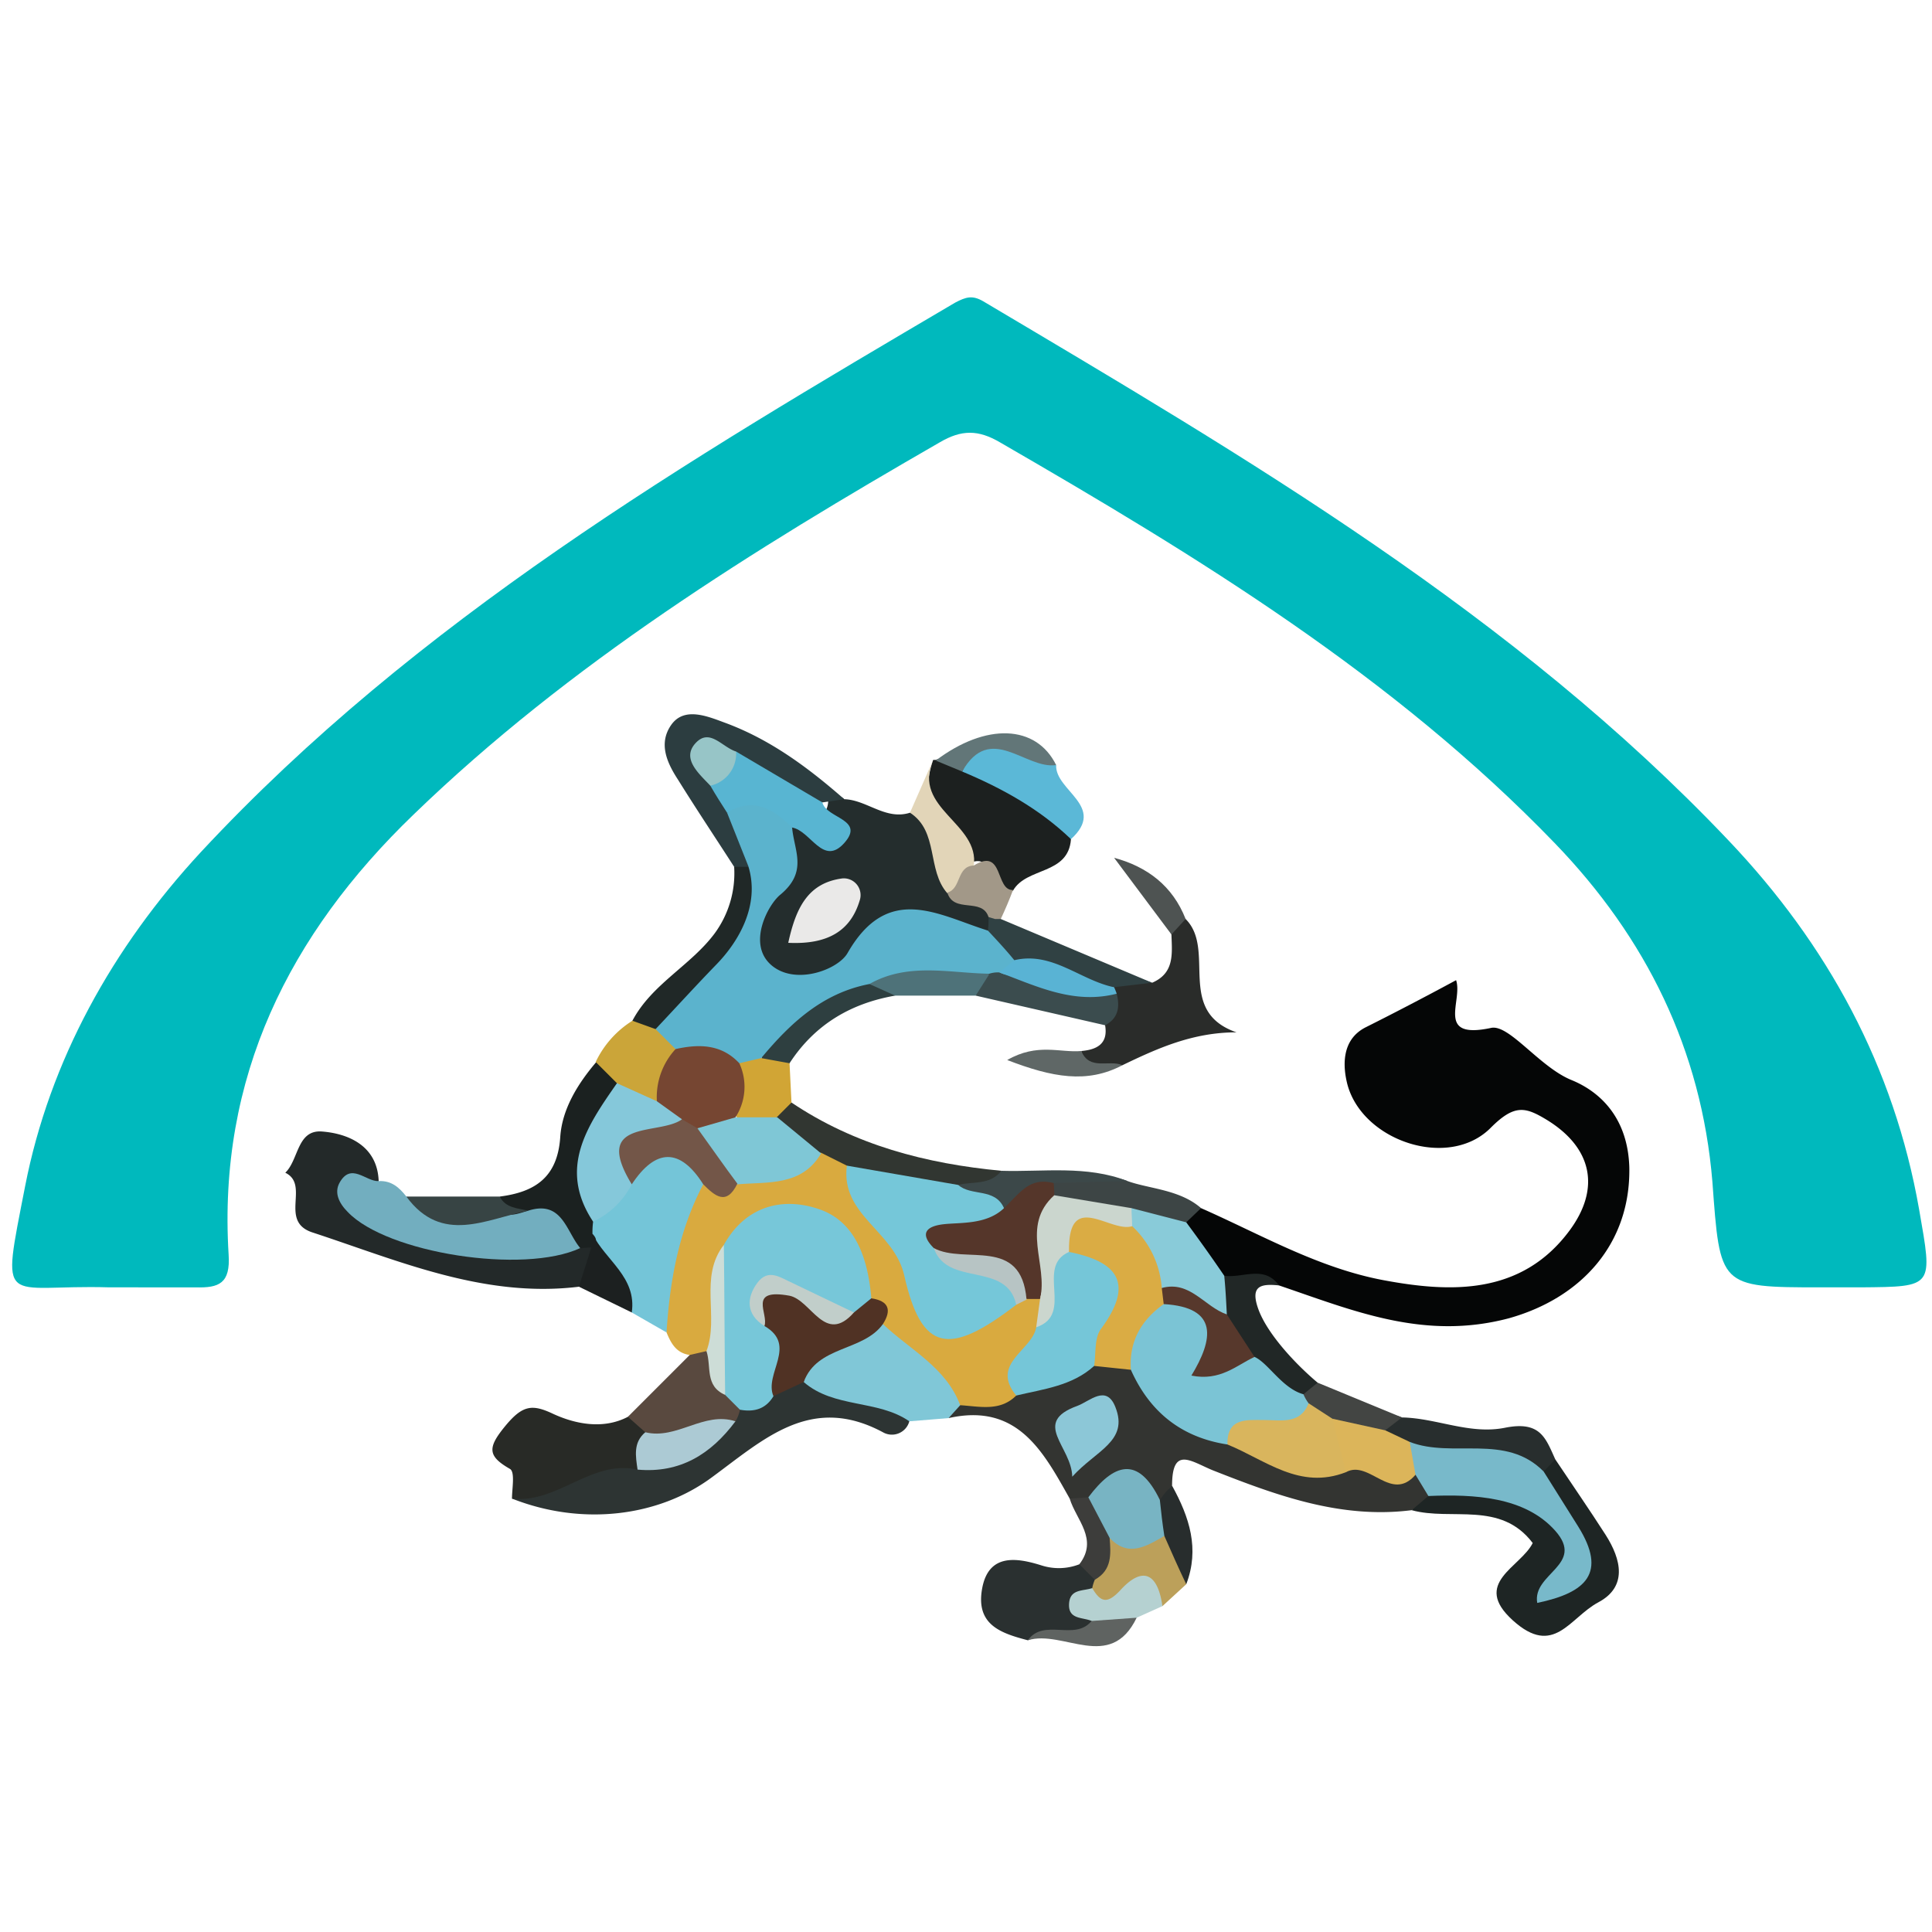 <svg id="Layer_1" data-name="Layer 1" xmlns="http://www.w3.org/2000/svg" width="300" height="300" viewBox="0 0 300 300"><defs><style>.cls-1{fill:#00b9bd;}.cls-2{fill:#050606;}.cls-3{fill:#d9aa3f;}.cls-4{fill:#333431;}.cls-5{fill:#242d2d;}.cls-6{fill:#232929;}.cls-7{fill:#2d3433;}.cls-8{fill:#1e2524;}.cls-9{fill:#74c5d8;}.cls-10{fill:#72aebf;}.cls-11{fill:#282a26;}.cls-12{fill:#80c7d7;}.cls-13{fill:#2a2c2a;}.cls-14{fill:#1c201f;}.cls-15{fill:#2c3d40;}.cls-16{fill:#2a3030;}.cls-17{fill:#1b2120;}.cls-18{fill:#313631;}.cls-19{fill:#5bb8d7;}.cls-20{fill:#59493f;}.cls-21{fill:#cba539;}.cls-22{fill:#202827;}.cls-23{fill:#212726;}.cls-24{fill:#282e2e;}.cls-25{fill:#e2d5b8;}.cls-26{fill:#bca05a;}.cls-27{fill:#304143;}.cls-28{fill:#3b4c4e;}.cls-29{fill:#374444;}.cls-30{fill:#2e3f40;}.cls-31{fill:#3d4545;}.cls-32{fill:#4e7279;}.cls-33{fill:#627678;}.cls-34{fill:#3c4849;}.cls-35{fill:#b5d1d1;}.cls-36{fill:#d1a535;}.cls-37{fill:#a29888;}.cls-38{fill:#282d2d;}.cls-39{fill:#5f6766;}.cls-40{fill:#434543;}.cls-41{fill:#4e5352;}.cls-42{fill:#5f6361;}.cls-43{fill:#1c2020;}.cls-44{fill:#3d3d3b;}.cls-45{fill:#89cbd9;}.cls-46{fill:#77c7d9;}.cls-47{fill:#75c7d9;}.cls-48{fill:#75c6d8;}.cls-49{fill:#503224;}.cls-50{fill:#55362a;}.cls-51{fill:#7fc7d6;}.cls-52{fill:#735648;}.cls-53{fill:#cbd6ce;}.cls-54{fill:#cdddd7;}.cls-55{fill:#b7c4c4;}.cls-56{fill:#7bc4d5;}.cls-57{fill:#78b9ca;}.cls-58{fill:#daac44;}.cls-59{fill:#d9b55d;}.cls-60{fill:#78b4c3;}.cls-61{fill:#dcb55a;}.cls-62{fill:#8cc7d7;}.cls-63{fill:#5bb3cd;}.cls-64{fill:#58b5d2;}.cls-65{fill:#eae9e8;}.cls-66{fill:#accad4;}.cls-67{fill:#85c8da;}.cls-68{fill:#59b3d4;}.cls-69{fill:#97c5c7;}.cls-70{fill:#764632;}.cls-71{fill:#57382c;}.cls-72{fill:#c1ceca;}</style></defs><path class="cls-1" d="M282.7,199.9c-15.8,0-15.6-.1-16.8-16.4-1.7-20.5-10.3-37.9-24.5-52.6-25-25.9-55.3-44.4-86.1-62.2-3.4-2-6-2-9.4,0-29,16.7-57.4,34.3-81.7,57.8-19.3,18.6-30.4,40.8-28.7,68.3.3,4.5-1.5,5.2-5.1,5.1H17C.3,199.4.1,203.7,3.9,184.2s13.6-37.1,27.3-51.9c33.5-36,75.3-60.7,117.1-85.3,1.7-.9,2.7-1.2,4.4-.2,41.1,24.4,82.4,48.6,115.7,83.7,15.4,16.2,25.7,35.1,29.6,57.3,2.1,12.1,2.4,12-9.1,12.1Z"/><path class="cls-2" d="M186.5,187.6c9.3,4.1,18.2,9.3,28.4,11.2s21.3,2.4,28.8-7.7c4.9-6.6,3.5-12.9-3.5-17.2-3.3-2-5-2.5-8.7,1.2-6.5,6.6-20,2.1-22.3-6.8-.6-2.4-1.1-6.8,2.9-8.8s9.2-4.7,14-7.3c1.1,3.2-3.3,9.3,5.5,7.4,2.8-.5,7.5,6.1,12.4,8.1s8.8,6.3,9,13.6c.2,11.7-7.3,20.2-18.7,23.4-13.2,3.5-24.2-1.2-35.7-5.1-2.9-1.7-5.8,1.1-8.7-.2a11.7,11.7,0,0,1-6.7-9.8C183.7,188,184.4,186.7,186.5,187.6Z"/><path class="cls-3" d="M107.1,210.4c-2.1-.3-2.9-1.8-3.6-3.5-2.8-7.9-1.7-15.2,2.8-22.1,2.1-2.9,5.6-2.1,8.4-3,4.3-.5,8.3-2.3,12.4-3.5a5.1,5.1,0,0,1,5.1,2.1c3.7,6.3,8.7,11.6,11.3,18.8s8.2,4.4,13.1,2a8.7,8.7,0,0,1,2.8-.5,5.2,5.2,0,0,1,2.7,1,5.6,5.6,0,0,1,.8,4,111.7,111.7,0,0,0-4.9,12.5c-2.5,2-5.4,1-8.1,1-5.5-3-9.6-7.5-13.2-12.6.6-2.3.2-4.2-2.7-4.7-6.9-14-11.2-15.2-19.8-5.6-2.4,4.7.6,10.9-4.3,14.9A1.8,1.8,0,0,1,107.1,210.4Z"/><path class="cls-4" d="M149.1,218.2c3.1.2,6.2,1,8.7-1.5,3-4.1,7.8-4.4,12-6a9.2,9.2,0,0,1,5.9.5c4.7,4.2,8.4,10,15.4,11.3s11.2,4.9,17.6,4.6c3.7-.6,7.2.2,10.8.6s2.9,2.1,2.7,4.2-1.8,2-3,2.6c-11,1.4-21-2.3-30.9-6.2-3.4-1.4-6.3-3.8-6.3,2.4-.5,1.4-1.2,2.5-2.8,2.7a13.2,13.2,0,0,0-10.5,0,3.6,3.6,0,0,1-2.6-.7c-4.1-7.3-8.1-14.9-18.8-12.5C146.9,218.6,147.6,218,149.1,218.2Z"/><path class="cls-5" d="M131.1,124.1c3.5.1,6.4,3.3,10.2,2.1,6.6.4,4.9,7.2,8,10.4s5.1,3,5.1,6.5a3.2,3.2,0,0,1-1.5,2.4c-8.3-1.6-15.6-.8-22.2,5.7-2.9,2.8-7.9,3-11.5.3s-2.7-7.4-1.3-11.3,2.5-7,3.5-10.6,7.5-.5,7.2-5.8A2.1,2.1,0,0,1,131.1,124.1Z"/><path class="cls-6" d="M89.9,199.8c-14.7,1.8-27.9-4-41.3-8.4-5.4-1.7-.4-7.4-4.3-9.3,2.1-2,1.8-6.7,5.7-6.4s8.6,2.1,8.8,7.7c-2.9,3.9.8,4.6,2.9,5.8,8.8,4.8,18.3,4.7,27.9,3.5a5.2,5.2,0,0,1,2.7,1C93.9,196.7,92.4,198.5,89.9,199.8Z"/><path class="cls-7" d="M141.2,220.7a2.8,2.8,0,0,1-4.1,1.7c-11.2-6-18.5,1.1-26.7,7.1s-20,7.5-30.9,3.2c4.9-3.9,10.2-6.8,16.7-6.7a17.8,17.8,0,0,0,15.6-6.1,10.6,10.6,0,0,1,2-1.7,10.6,10.6,0,0,0,6.6-3.4,7.4,7.4,0,0,1,5.4-1.4C131,215.7,137.9,214.3,141.2,220.7Z"/><path class="cls-8" d="M219.2,234.5l2.6-2.2c14-4.5,22.5,0,22.2,12.8,3.1-7.7-5.2-10.4-5.3-16,.2-1.5.9-2.7,2.8-2.5,2.6,3.9,5.3,7.8,7.8,11.7s3.4,8.1-1.1,10.5-6.9,8.6-13.3,2.8,1.2-8.2,3.1-12C233,233,225.4,236.2,219.2,234.5Z"/><path class="cls-9" d="M109.2,183.9c-3.8,7.2-5.2,15-5.7,23l-5.4-3.1c-3.5-3.2-4.1-8.1-6.8-11.7a5.4,5.4,0,0,1-.1-2.8c1.6-3.2,4.3-5.5,6.4-8.2C102.7,176.9,107.2,175.6,109.2,183.9Z"/><path class="cls-10" d="M90.1,193.8c-8.8,4.1-30,.8-36.1-5.6-1.4-1.4-2.1-3-1.3-4.5,1.8-3.3,4.1-.2,6.1-.3s3.2,1,4.3,2.4c6.3,3.4,12.7,2.2,19.2.7S90.2,188.5,90.1,193.8Z"/><path class="cls-11" d="M99,228.2c-7.2-1.6-12.4,5.3-19.5,4.5,0-1.5.5-4.1-.3-4.6-3.5-2-3.5-3.3-.8-6.6s4.2-3.5,7.4-2,7.7,2.6,11.7.5c1.8-.9,2.6.2,3.3,1.6A9.3,9.3,0,0,1,99,228.2Z"/><path class="cls-12" d="M141.2,220.7c-4.9-3.4-11.7-2-16.4-6.1,1-7.1,6.6-8.2,12.3-9,4.2,4,9.8,6.7,12,12.6l-1.8,2Z"/><path class="cls-13" d="M167.9,163.2c2.4-.2,4.2-1.1,3.7-4a10.4,10.4,0,0,1,1-5.5,3.9,3.9,0,0,1,2.1-1.7,10,10,0,0,1,4.2.6c3.5-1.5,3.1-4.5,3-7.5s.3-2.7,2.2-2.4c4.8,4.8-1.6,14.3,7.9,17.6-6.8,0-12.3,2.5-17.7,5.1C171.8,165.7,168.6,168.2,167.9,163.2Z"/><path class="cls-14" d="M166.3,130.3c-.4,5.6-6.9,4.3-9,8-3.9,1.4-2.4-6.6-7.1-4.1-4.3-4.6-7.7-9.4-5.3-16.2h.4c1.9-.8,3.8-.1,5.7.2C157.8,120.1,163.6,123.3,166.3,130.3Z"/><path class="cls-15" d="M131.1,124.1l-3.4.5c-6.1,1.3-9.2-4.5-14.1-5.9-2.9-.7-2.8.6-1.7,2.6s1.9,2.9,2.7,4.4,3.7,5.6,1.9,9.2a2,2,0,0,1-2.5-.3c-2.9-4.5-5.9-9-8.7-13.5-1.7-2.6-3.1-5.6-1.1-8.5s5.6-1.4,8.3-.4C119.6,114.8,125.5,119.2,131.1,124.1Z"/><path class="cls-16" d="M159.6,254.7c-4.2-1.1-8.1-2.4-7.1-8s5.5-4.8,9.3-3.6a8.8,8.8,0,0,0,5.8-.2c1.6-.9,2.4,0,3.2,1.2a7.7,7.7,0,0,1,.1,2.6c-1.1,2-.2,4.2-.7,6.2C167,255.6,163,253.2,159.6,254.7Z"/><path class="cls-17" d="M90.1,193.8c-2.2-2.6-2.8-7.5-8.1-5.8-2.1.6-4.5,1.7-4.4-2.2,5.5-.7,9-3,9.4-9.3.3-4.3,2.7-8.2,5.6-11.6,3,.2,4.3,1.9,4,4.9-3.5,6.1-3.9,13.1-4.5,19.9a12.1,12.1,0,0,0-.1,1.9c.5.5.7,1,.4,1.4s-.4.7-.6.7Z"/><path class="cls-18" d="M131.5,181l-4-2c-4,0-6.9-1.5-7.8-5.7.5-1.6,1.2-2.8,3.2-2.1,9.8,6.6,20.9,9.5,32.6,10.6-.3,4.1-3.7,3.7-6.4,4.4C142.8,186.1,136.3,186.5,131.5,181Z"/><path class="cls-19" d="M166.3,130.3c-4.9-4.7-10.7-7.9-16.9-10.5,4.3-9.1,9.5-3.9,14.6-1C163.8,122.8,171.9,125.2,166.3,130.3Z"/><path class="cls-20" d="M100.2,222.4,97.5,220l9.6-9.6,2.6-.6c2.6.8,2.9,3.3,4.1,5.2a7.7,7.7,0,0,1,1.1,3.9,5.6,5.6,0,0,1-.7,1.8C109.6,222.1,105.5,227.1,100.2,222.4Z"/><path class="cls-21" d="M95.8,168.2l-3.3-3.3a15.3,15.3,0,0,1,5.7-6.4,5.6,5.6,0,0,1,4.4-.2,6.5,6.5,0,0,1,2.9,5.2c-.2,3.2-.8,6.3-3.6,8.4C99,172,96.4,171.7,95.8,168.2Z"/><path class="cls-22" d="M101.8,159.8l-3.6-1.3c3-5.7,9.1-8.6,12.8-13.6a15.8,15.8,0,0,0,3-10.3h2.2c4.7,5.4,1.4,10.2-1.7,14.3S107.5,157.8,101.8,159.8Z"/><path class="cls-23" d="M190.1,198.1c2.9.4,6.2-1.7,8.5,1.5-2.9-.3-4.5.1-3.2,3.7s5.4,8.2,9.2,11.4c.3,1.9-.9,2.5-2.4,2.7-4.3-.2-6.8-3.1-9.1-6.2a28,28,0,0,1-4.1-7.6C188.6,201.6,188.5,199.6,190.1,198.1Z"/><path class="cls-24" d="M241.5,226.6l-1.8,1.9c-6.8.3-13.3-1.7-20.1-2.3a8.9,8.9,0,0,1-5-3.9c.2-2,.9-3.1,3.1-2.2,5.4.1,10.5,2.7,16,1.6S240,223.3,241.5,226.6Z"/><path class="cls-25" d="M144.9,118c-3.3,7.6,7.3,9.8,6.3,16.5-.3,2.4-.2,5.2-4.1,4.2-3.2-3.6-1.3-9.6-5.8-12.5Z"/><path class="cls-26" d="M169.6,246.6a6.5,6.5,0,0,1,.4-1.3c1.2-2.1,0-4.7,1.6-6.7a15.6,15.6,0,0,1,9.8-.5c2.6,2.1,2.8,4.9,2.8,7.9l-3.7,3.4c-2.1-2.3-4-.7-6.1.1S169,251.3,169.6,246.6Z"/><path class="cls-27" d="M178.9,152.6l-6,.7c-5.7,1.9-10.4-1.9-15.6-2.8-2.5-1.2-4-3.1-3.9-6a14.1,14.1,0,0,0,.1-2c.8-.7,1.4-.7,1.9.2Z"/><path class="cls-28" d="M173.4,154.3c.5,2,.3,3.8-1.8,4.9l-20.1-4.6c-.8-2.3.4-3.6,2.3-4.6a5.7,5.7,0,0,1,2.9.4C162.4,151,167.7,153.6,173.4,154.3Z"/><path class="cls-29" d="M77.6,185.8c.9,1.8,2.8,1.8,4.4,2.2-6.5,1.3-13.4,5.3-18.9-2.2Z"/><path class="cls-30" d="M139,154.6c-6.9,1.2-12.5,4.5-16.4,10.5a3.4,3.4,0,0,1-4.4.3c.2-10.8,8.9-12,16.5-14.5C136.8,151.3,139.1,151.5,139,154.6Z"/><path class="cls-31" d="M186.5,187.6l-2.3,2.2c-3.1,1.5-6.1.2-9.2-.2s-8.8-.5-11.8-4.4a2.1,2.1,0,0,1,1.6-2.5c3.5-.1,7-.5,10.3.7S183.2,184.7,186.5,187.6Z"/><path class="cls-32" d="M139,154.6l-4-1.8c5.6-8,12-5.8,18.6-1.5l-2.1,3.3Z"/><path class="cls-33" d="M164,118.8c-4.8.7-10.2-6.7-14.6,1l-4.1-1.7C153.1,112.2,160.9,112.5,164,118.8Z"/><path class="cls-34" d="M175.1,183.4l-11.5.3c-2.4,2.1-4.7,4.5-8.2,4.8s-5.9-.9-6.6-4.5c2.2-.6,4.9.1,6.7-2.2C162,182,168.7,180.9,175.1,183.4Z"/><path class="cls-35" d="M169.6,246.6c1.3,2.2,2.3,2.5,4.3.4,3.6-4,5.9-2.6,6.6,2.4l-4,1.8a5.9,5.9,0,0,1-7,.5c-1.4-.6-3.6-.2-3.5-2.6S168.1,247.1,169.6,246.6Z"/><path class="cls-36" d="M118.2,164.3l4.4.8.3,6.1-2.2,2.2a4.9,4.9,0,0,1-5.5,1c-2.9-2.9-1.9-6.2-1.1-9.5A3.9,3.9,0,0,1,118.2,164.3Z"/><path class="cls-37" d="M155.4,142.7h-.9l-1-.3c-1-3.1-5.4-.5-6.4-3.8,2.2-.6,1.4-4.1,4.1-4.2,4.7-2.9,3.3,3.9,6.1,3.8C156.7,139.8,156.1,141.2,155.4,142.7Z"/><path class="cls-38" d="M184.2,246c-1.2-2.5-2.3-5-3.4-7.5-2.6-1.6-2.2-3.5-.7-5.6s1.3-1.4,1.9-2.2C184.7,235.6,186.3,240.5,184.2,246Z"/><path class="cls-39" d="M167.9,163.2c1.3,3.1,4.3,1.3,6.4,2.2-5.5,2.9-10.9,1.9-17.9-.8C161.1,161.9,164.6,163.5,167.9,163.2Z"/><path class="cls-40" d="M217.7,220.1l-2.6,2c-2.7,2.2-5.2.4-7.8-.1a13.3,13.3,0,0,1-4.7-2.9,2.7,2.7,0,0,1-.2-2.6l2.2-1.8Z"/><path class="cls-41" d="M184.1,142.7l-2.2,2.4L173,133.2C178.2,134.6,182.1,137.6,184.1,142.7Z"/><path class="cls-42" d="M169.5,251.7l7-.5c-4.1,8.5-11.4,1.8-16.9,3.5C162.1,251.2,166.9,254.9,169.5,251.7Z"/><path class="cls-43" d="M91.8,193.7c.1-.7.1-1.4.2-2.1,2,4.1,6.9,6.7,6.1,12.2l-8.2-4C90.5,197.8,91.2,195.8,91.8,193.7Z"/><path class="cls-44" d="M172.3,238.8c.2,2.5.4,5-2.3,6.5l-2.4-2.4c3-3.9-.5-6.9-1.5-10.2l2.9-.2C172.4,233.4,174.1,235.2,172.3,238.8Z"/><path class="cls-45" d="M175.7,187.6l8.5,2.2c2,2.7,4,5.5,5.9,8.3.2,2,.3,4,.4,6-4.3,1.2-7.3-1.7-10.6-3.4a28.9,28.9,0,0,1-5.1-10.4A4.4,4.4,0,0,1,175.7,187.6Z"/><path class="cls-46" d="M114.9,218.9l-2.3-2.3a50.9,50.9,0,0,1-.2-23.3c3.4-6.1,9.2-7.5,14.9-5.5s7.5,7.9,8,13.8a4,4,0,0,1-2.7,3.2c-3.5.2-6.1-2.3-9.4-2.9s-3.5.7-2.3,3.2c2.7,4.1,1.4,8-.8,11.7C118.9,218.8,117.1,219.3,114.9,218.9Z"/><path class="cls-47" d="M148.8,184c2,1.8,5.7.4,7.1,3.6-.5,3.9-6,2.7-6.6,6.5,3,2.8,9.9,1.6,8.5,8.5-10.4,8-14.7,7.4-17.4-4.6-1.6-6.9-9.9-9.3-8.9-17Z"/><path class="cls-48" d="M169.9,212.1c-3.4,3.1-7.9,3.6-12.1,4.6-4.1-5,2.5-7,3.1-10.6,4.6-3.3-2.9-10.5,4.2-13.1C177.7,194.8,178.9,199.7,169.9,212.1Z"/><path class="cls-49" d="M132.6,203.8l2.7-2.2c2.7.4,3.2,1.8,1.8,4-3.1,4.3-10.2,3.3-12.3,9l-4.7,2.2c-1.5-3.5,3.8-7.9-1.4-10.9-1.6-4.1-2.6-7.1,4.2-5.5C126.3,201.2,128.7,204.8,132.6,203.8Z"/><path class="cls-50" d="M145,193.8c-2.3-2.3-1.1-3.4,1.5-3.7s6.7.1,9.4-2.5,4-4.8,7.7-3.9a12.1,12.1,0,0,1,.1,1.9c1.2,5.7-1,10.8-2.2,16.1h-2.1C157,194.8,148.9,198,145,193.8Z"/><path class="cls-51" d="M114.2,173.5h6.5l6.8,5.6c-3,5.1-8.2,4.4-13,4.8s-6.2-4-6.7-8.1C109.4,173.4,111.4,172.3,114.2,173.5Z"/><path class="cls-52" d="M108.3,175.2c2.1,2.9,4.1,5.8,6.2,8.6-1.7,3.5-3.5,1.9-5.3.1-3.6-5.7-7.4-5.6-11.1,0-6.5-2.6-3.5-5.9-.6-8.9s5.1-1.6,7.6-2.4S108.4,173,108.3,175.2Z"/><path class="cls-53" d="M161.5,201.7c1.3-5.3-3.1-11.3,2.2-16.1l12,2c0,1,.1,1.9.1,2.8-2.4,3.4-8.1-1.1-9.8,4-5.3,2.3.9,9.7-5.1,11.7Z"/><path class="cls-54" d="M112.4,193.3c.1,7.8.1,15.5.2,23.3-3.2-1.4-2.1-4.4-2.9-6.8C111.7,204.5,108.5,198.3,112.4,193.3Z"/><path class="cls-55" d="M145,193.8c4.8,2.6,13.6-1.9,14.4,8l-1.6.8C156.3,195.8,147.1,199.9,145,193.8Z"/><path class="cls-56" d="M202.4,216.5a6.4,6.4,0,0,0,.8,1.4c-1.3,7.7-8.5,4-12.6,6.4-7.2-1.1-12.1-5.1-15-11.6-2.5-4.7-.6-8,3.1-10.9,5.5-1.9,9.1.8,10,5.6s4,2.4,6.1,3.3S199.1,215.6,202.4,216.5Z"/><path class="cls-57" d="M218.9,223.9c6.7,2.6,14.9-1.4,20.8,4.6l5.4,8.6c4.4,7.1,1.3,10.2-6.4,11.8-.8-4.6,7.5-5.9,2.8-11.2s-12.6-5.7-19.7-5.4l-2-3.3C217.9,227.6,217.9,225.8,218.9,223.9Z"/><path class="cls-58" d="M180.7,202.5c-3.5,2.5-5.4,5.8-5.1,10.2l-5.7-.6c.3-2,0-4.4,1.1-5.8,5.2-7.1,2.5-10.4-5-11.9-.2-9.8,6.4-2.9,9.8-4a14.6,14.6,0,0,1,4.6,9.6,1.6,1.6,0,0,1,.7,1.6C181,202.2,180.8,202.5,180.7,202.5Z"/><path class="cls-59" d="M190.6,224.3c-.1-4.2,3-3.8,5.7-3.8s5.6.7,6.9-2.6l3.7,2.4c2.1,2.4,4.6,4.8,2.1,8.3C201.8,231.4,196.5,226.7,190.6,224.3Z"/><path class="cls-60" d="M172.3,238.8l-3.3-6.3c3.9-5.2,7.7-6.6,11.1.4.2,1.9.4,3.7.7,5.6C178,240.1,175.2,241.9,172.3,238.8Z"/><path class="cls-61" d="M209,228.6l-2.1-8.3,8.2,1.8,3.8,1.8.9,5.1C216,233.4,212.6,226.6,209,228.6Z"/><path class="cls-62" d="M166.5,229.3c-.1-4.7-6.4-8.4.8-11,1.9-.7,4.5-3.4,5.9.2C175.3,223.8,170.2,225.2,166.5,229.3Z"/><path class="cls-63" d="M118.2,164.3l-3.4.8c-3.6.5-7.2,1.1-9.9-2.2l-3.1-3.1c3.2-3.4,6.3-6.8,9.5-10.1s6.8-9,4.9-15.2l-3.3-8.3c4.7-5.2,8.1-4.2,10.1,2.3.3,3.6,2.5,6.8-1.8,10.4-1.9,1.5-5.2,7.6-1.5,10.9s10.4.8,11.9-1.8c6.3-11,14.1-5.9,21.8-3.5,1.4,1.5,2.8,3,4.1,4.6s-.1,3-2.3,1.9a4.4,4.4,0,0,0-1.6.2c-6.2-.1-12.6-1.8-18.6,1.6C127.7,154.2,122.7,158.9,118.2,164.3Z"/><path class="cls-64" d="M123,128.5c-2.9-2.9-6-4.8-10.1-2.3-.9-1.4-1.8-2.8-2.6-4.2s2.1-3.9,4-5.3l13.4,7.9c.6,2.5,6.7,2.6,3.4,6.3S125.9,129,123,128.5Z"/><path class="cls-65" d="M122.4,146.4c1.2-5.5,3.1-9.3,8.4-10a2.6,2.6,0,0,1,2.7,3.4C132.1,144.5,128.6,146.7,122.4,146.4Z"/><path class="cls-66" d="M100.2,222.4c4.9,1.2,9.1-3.3,14-1.7-3.8,5.1-8.6,8.1-15.2,7.5C98.7,226.1,98.3,224,100.2,222.4Z"/><path class="cls-67" d="M105.9,173.8c-3.5,2.6-14.1-.2-7.8,10.1a13,13,0,0,1-6,5.8c-5.5-8.3-.9-14.9,3.7-21.5L102,171C104.4,170.4,105.6,171.5,105.9,173.8Z"/><path class="cls-68" d="M155.2,151l2.3-1.9c5.9-1.4,10.2,3.1,15.5,4.2a10.4,10.4,0,0,1,.4,1C166.8,156,161.1,153.2,155.2,151Z"/><path class="cls-69" d="M114.3,116.7a5.1,5.1,0,0,1-4,5.3c-1.8-1.9-4.5-4.2-2.3-6.6S112.1,116,114.3,116.7Z"/><path class="cls-70" d="M105.9,173.8,102,171a11,11,0,0,1,2.9-8.1c3.6-.8,7.1-.8,9.9,2.2a8.7,8.7,0,0,1-.6,8.4l-5.9,1.7Z"/><path class="cls-71" d="M180.7,202.5l-.3-2.5c4.4-1.2,6.6,2.9,10.1,4.1l4.3,6.6c-2.8,1.3-5.3,3.8-9.8,2.9C188.4,208,189.3,203,180.7,202.5Z"/><path class="cls-72" d="M132.6,203.8c-4.5,5.1-6.6-1.9-10-2.6-6.6-1.2-3.2,2.8-3.9,4.7-2.9-1.8-2.8-4.4-1.1-6.7s3.6-.8,5.4,0Z"/></svg>